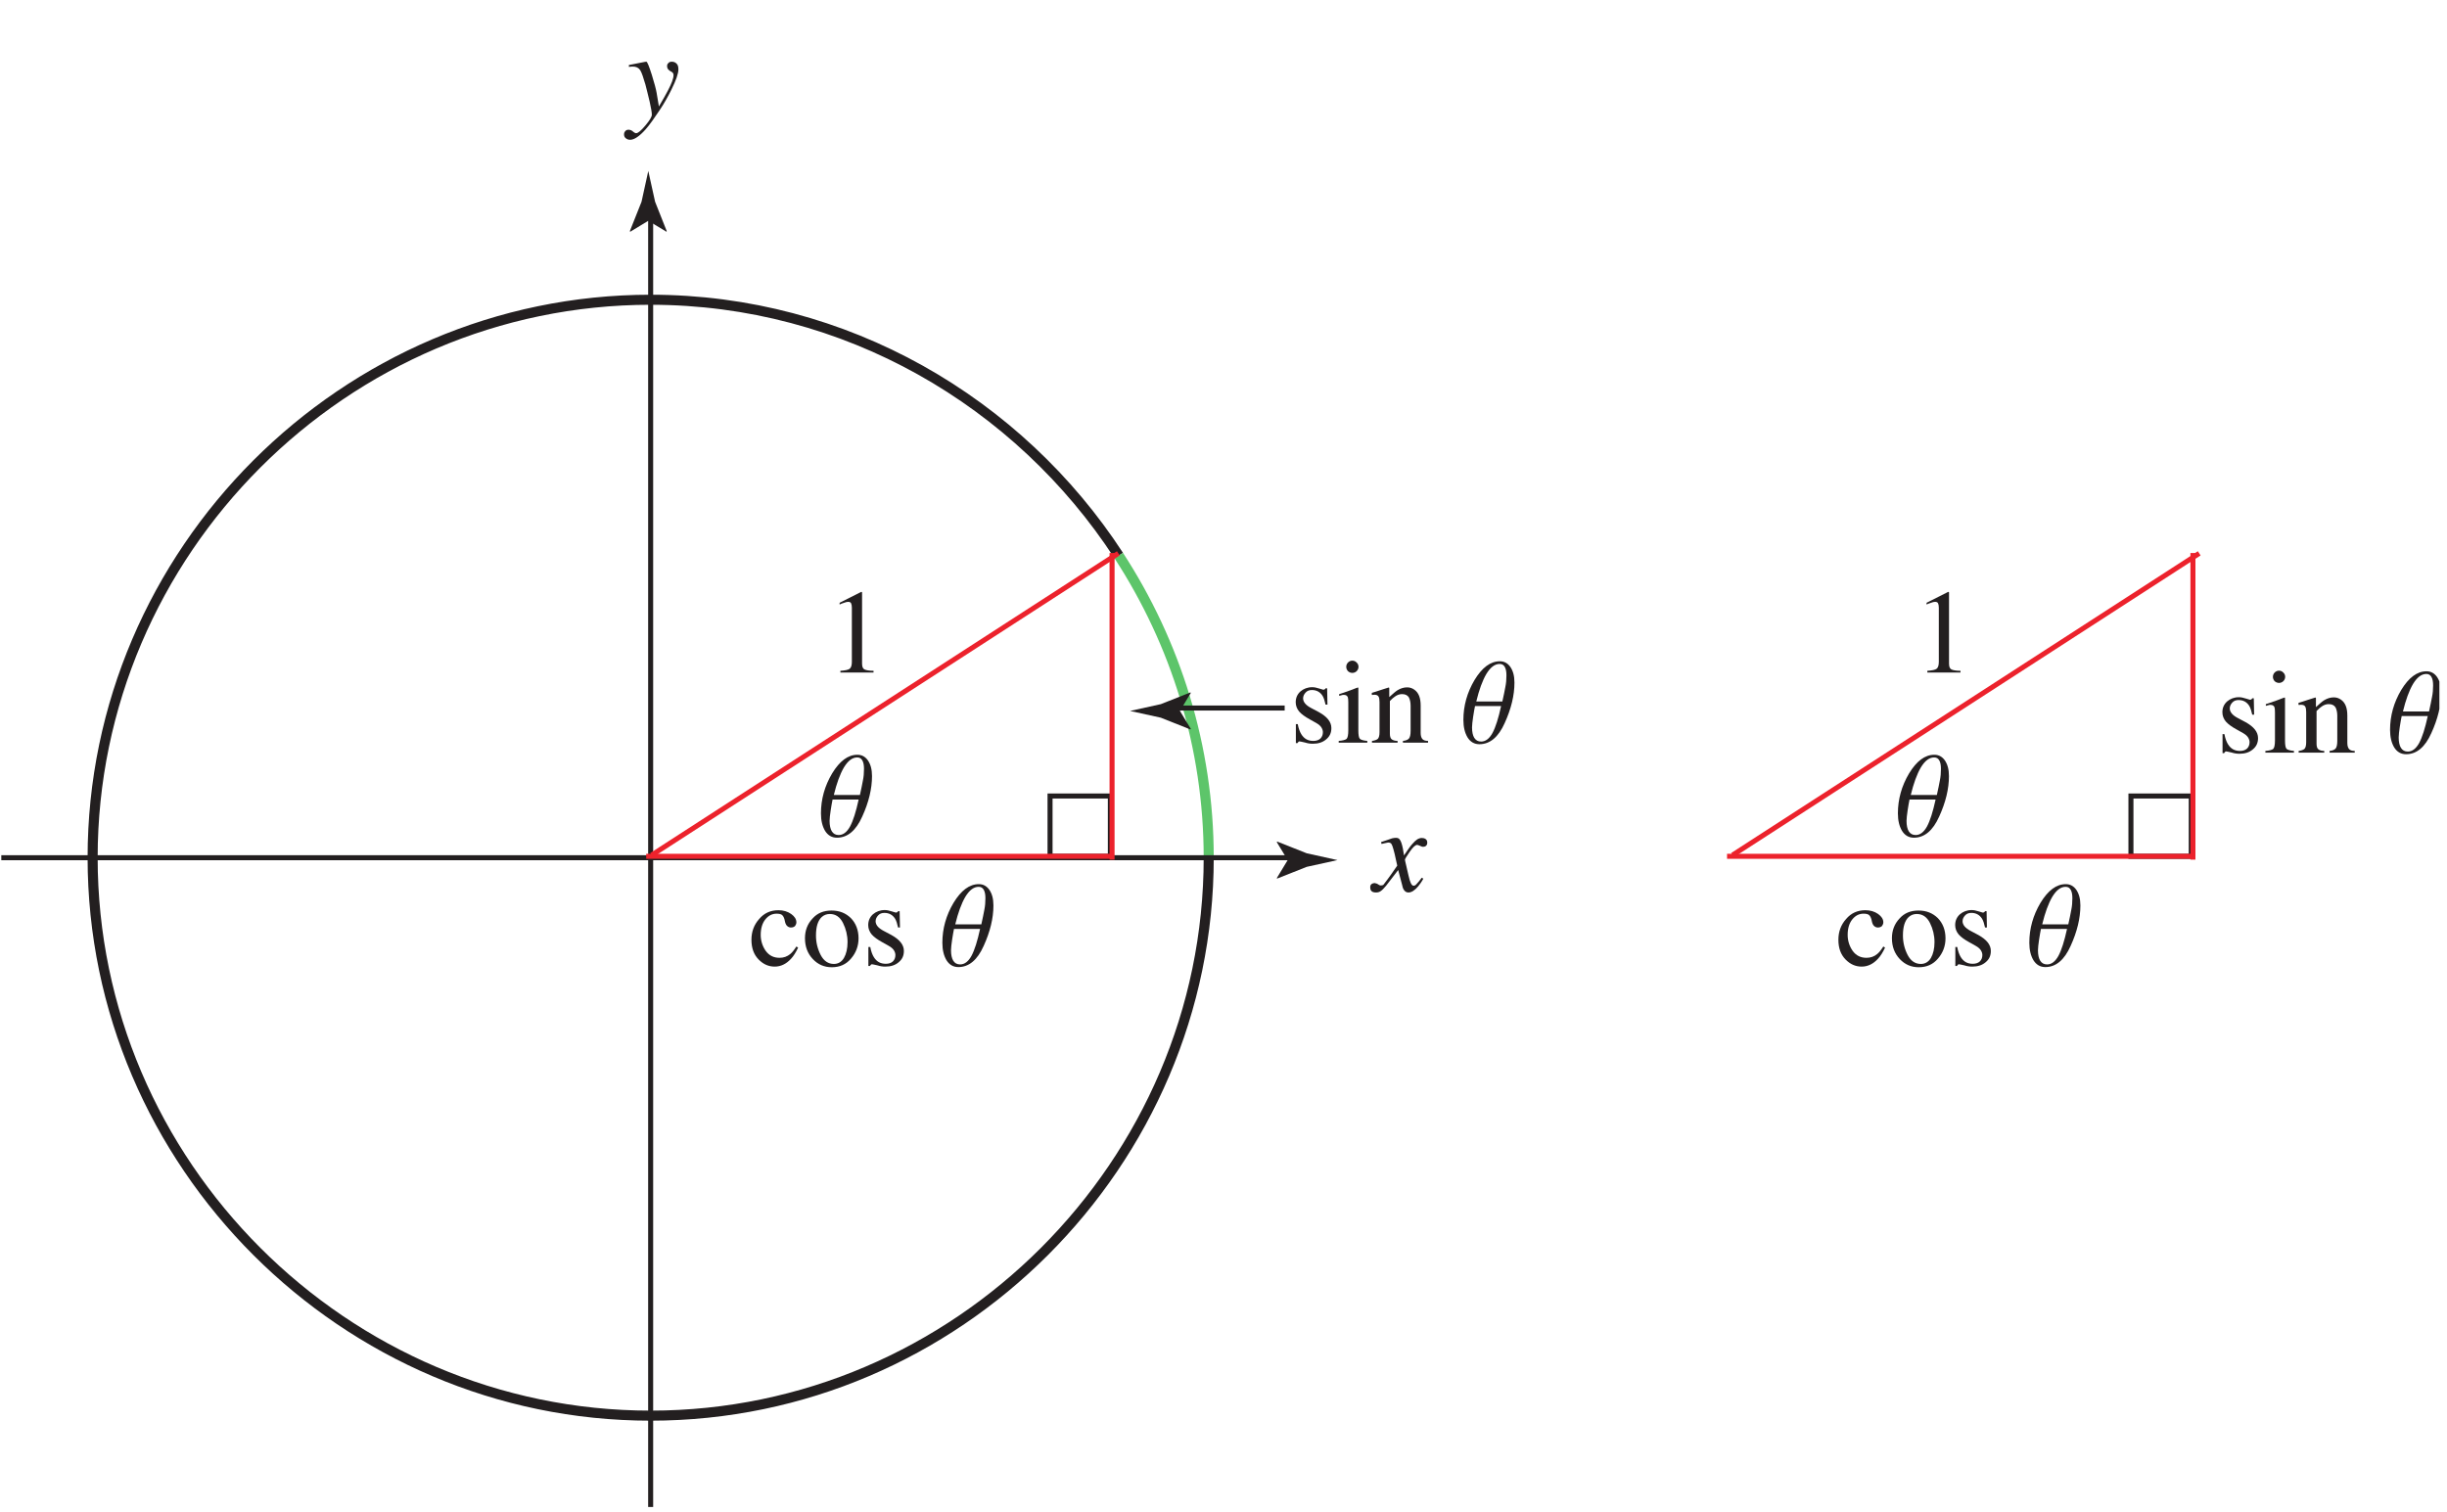 <?xml version="1.0" encoding="UTF-8"?>
<svg xmlns="http://www.w3.org/2000/svg" xmlns:xlink="http://www.w3.org/1999/xlink" width="243.37" height="150.45" viewBox="0 0 243.37 150.45">
<defs>
<g>
<g id="glyph-0-0">
<path d="M 8.375 0 L 8.375 -7.922 L 0.188 -7.922 L 0.188 0 Z M 1.281 -1.094 L 1.281 -6.844 L 7.297 -6.844 L 7.297 -1.094 Z M 1.281 -1.094 "/>
</g>
<g id="glyph-0-1">
<path d="M 2.969 -5.5 C 2.188 -5.5 1.547 -5.219 1.047 -4.625 C 0.531 -4.047 0.281 -3.359 0.281 -2.562 C 0.281 -1.734 0.516 -1.094 0.984 -0.609 C 1.453 -0.125 1.984 0.109 2.594 0.109 C 3.203 0.109 3.75 -0.156 4.219 -0.672 C 4.469 -0.938 4.703 -1.312 4.922 -1.781 L 4.75 -1.891 C 4.531 -1.547 4.344 -1.312 4.156 -1.156 C 3.844 -0.891 3.484 -0.766 3.078 -0.766 C 2.5 -0.766 2.047 -0.984 1.703 -1.453 C 1.375 -1.922 1.203 -2.469 1.203 -3.047 C 1.203 -3.688 1.359 -4.203 1.656 -4.578 C 1.969 -4.969 2.344 -5.156 2.781 -5.156 C 3 -5.156 3.172 -5.125 3.297 -5.047 C 3.422 -4.953 3.5 -4.812 3.562 -4.609 L 3.625 -4.328 C 3.672 -4.141 3.75 -4 3.844 -3.922 C 3.953 -3.828 4.078 -3.781 4.203 -3.781 C 4.406 -3.781 4.531 -3.844 4.625 -3.938 C 4.703 -4.047 4.75 -4.172 4.75 -4.297 C 4.75 -4.609 4.578 -4.875 4.234 -5.125 C 3.875 -5.375 3.453 -5.5 2.969 -5.5 Z M 2.969 -5.5 "/>
</g>
<g id="glyph-0-2">
<path d="M 0.297 -2.719 C 0.297 -1.875 0.562 -1.188 1.078 -0.641 C 1.594 -0.094 2.219 0.172 2.969 0.172 C 3.75 0.172 4.391 -0.109 4.875 -0.688 C 5.359 -1.25 5.625 -1.922 5.625 -2.703 C 5.625 -3.531 5.359 -4.203 4.859 -4.719 C 4.344 -5.219 3.719 -5.469 2.938 -5.469 C 2.156 -5.469 1.531 -5.219 1.047 -4.672 C 0.547 -4.141 0.297 -3.484 0.297 -2.719 Z M 2.766 -5.125 C 3.344 -5.125 3.781 -4.828 4.078 -4.234 C 4.375 -3.641 4.531 -3 4.531 -2.328 C 4.531 -1.688 4.406 -1.156 4.172 -0.75 C 3.938 -0.359 3.594 -0.156 3.172 -0.156 C 2.609 -0.156 2.172 -0.453 1.859 -1.047 C 1.547 -1.656 1.391 -2.297 1.391 -2.984 C 1.391 -3.859 1.578 -4.469 1.969 -4.828 C 2.203 -5.031 2.469 -5.125 2.766 -5.125 Z M 2.766 -5.125 "/>
</g>
<g id="glyph-0-3">
<path d="M 0.625 0.047 L 0.781 0.047 C 0.812 0 0.844 -0.031 0.875 -0.078 C 0.906 -0.109 0.938 -0.125 0.984 -0.125 C 1.047 -0.125 1.219 -0.078 1.516 -0.016 C 1.812 0.078 2.062 0.109 2.312 0.109 C 2.859 0.109 3.297 -0.031 3.641 -0.328 C 4 -0.625 4.156 -0.984 4.156 -1.453 C 4.156 -2.062 3.734 -2.578 2.922 -3.031 L 2.156 -3.438 C 1.609 -3.719 1.344 -4.047 1.344 -4.406 C 1.344 -4.625 1.438 -4.812 1.594 -4.984 C 1.75 -5.156 1.953 -5.234 2.219 -5.234 C 2.672 -5.234 3.031 -5.047 3.281 -4.656 C 3.406 -4.453 3.5 -4.141 3.578 -3.781 L 3.766 -3.781 L 3.734 -5.406 L 3.578 -5.406 C 3.562 -5.359 3.531 -5.328 3.5 -5.312 C 3.484 -5.281 3.422 -5.266 3.344 -5.266 C 3.328 -5.266 3.172 -5.312 2.922 -5.391 C 2.688 -5.469 2.469 -5.516 2.25 -5.516 C 1.781 -5.516 1.391 -5.359 1.078 -5.094 C 0.766 -4.812 0.609 -4.453 0.609 -4.016 C 0.609 -3.672 0.734 -3.359 0.953 -3.094 C 1.188 -2.828 1.531 -2.578 2.016 -2.312 L 2.656 -1.953 C 2.906 -1.812 3.078 -1.656 3.172 -1.5 C 3.266 -1.344 3.312 -1.188 3.312 -1.047 C 3.312 -0.781 3.234 -0.578 3.062 -0.406 C 2.891 -0.25 2.656 -0.172 2.359 -0.172 C 1.844 -0.172 1.453 -0.375 1.172 -0.828 C 1.031 -1.047 0.891 -1.406 0.812 -1.844 L 0.625 -1.844 Z M 0.625 0.047 "/>
</g>
<g id="glyph-0-4">
</g>
<g id="glyph-0-5">
<path d="M 0.984 -7.547 C 0.984 -7.375 1.047 -7.234 1.156 -7.109 C 1.281 -7 1.422 -6.938 1.594 -6.938 C 1.75 -6.938 1.906 -7 2.016 -7.109 C 2.141 -7.234 2.203 -7.375 2.203 -7.547 C 2.203 -7.703 2.141 -7.859 2.016 -7.969 C 1.906 -8.094 1.75 -8.156 1.594 -8.156 C 1.422 -8.156 1.281 -8.094 1.156 -7.969 C 1.047 -7.859 0.984 -7.703 0.984 -7.547 Z M 0.234 0 L 3.078 0 L 3.078 -0.172 C 2.703 -0.203 2.453 -0.281 2.344 -0.375 C 2.234 -0.484 2.188 -0.781 2.188 -1.203 L 2.188 -5.406 C 2.188 -5.422 2.188 -5.469 2.172 -5.484 C 2.141 -5.484 2.078 -5.469 1.953 -5.422 C 1.703 -5.312 1.219 -5.141 0.531 -4.906 L 0.281 -4.828 L 0.281 -4.656 C 0.484 -4.703 0.594 -4.734 0.641 -4.75 C 0.688 -4.75 0.719 -4.75 0.766 -4.75 C 0.953 -4.75 1.078 -4.672 1.141 -4.516 C 1.172 -4.422 1.188 -4.25 1.188 -4 L 1.188 -1.219 C 1.188 -0.766 1.125 -0.484 1.016 -0.375 C 0.906 -0.281 0.641 -0.203 0.234 -0.172 Z M 0.234 0 "/>
</g>
<g id="glyph-0-6">
<path d="M 0.219 0 L 2.766 0 L 2.766 -0.172 C 2.516 -0.172 2.312 -0.234 2.188 -0.328 C 2.062 -0.422 2 -0.609 2 -0.891 L 2 -4.141 C 2.203 -4.359 2.375 -4.5 2.516 -4.594 C 2.734 -4.75 2.969 -4.828 3.203 -4.828 C 3.531 -4.828 3.75 -4.719 3.891 -4.5 C 4 -4.281 4.062 -4 4.062 -3.672 L 4.062 -1.172 C 4.062 -0.781 4 -0.531 3.891 -0.406 C 3.781 -0.281 3.578 -0.203 3.297 -0.172 L 3.297 0 L 5.797 0 L 5.797 -0.172 C 5.531 -0.172 5.344 -0.234 5.234 -0.359 C 5.125 -0.484 5.062 -0.688 5.062 -0.969 L 5.062 -3.688 C 5.062 -4.453 4.859 -4.969 4.438 -5.266 C 4.219 -5.422 3.984 -5.5 3.719 -5.5 C 3.391 -5.5 3.078 -5.406 2.766 -5.219 C 2.562 -5.094 2.297 -4.859 1.938 -4.531 L 1.938 -5.375 C 1.938 -5.422 1.938 -5.438 1.922 -5.469 C 1.922 -5.469 1.906 -5.484 1.875 -5.484 L 1.328 -5.312 C 0.734 -5.109 0.359 -5 0.203 -4.953 L 0.203 -4.75 C 0.266 -4.75 0.297 -4.75 0.328 -4.75 C 0.375 -4.766 0.406 -4.766 0.438 -4.766 C 0.672 -4.766 0.828 -4.703 0.891 -4.547 C 0.938 -4.453 0.969 -4.281 0.969 -4.031 L 0.969 -1.047 C 0.969 -0.703 0.906 -0.484 0.797 -0.375 C 0.688 -0.281 0.484 -0.203 0.219 -0.172 Z M 0.219 0 "/>
</g>
<g id="glyph-0-7">
<path d="M 3.531 -8.016 L 3.469 -8.016 L 1.328 -6.938 L 1.328 -6.766 C 1.469 -6.828 1.609 -6.891 1.781 -6.938 C 1.938 -7 2.062 -7.031 2.172 -7.031 C 2.328 -7.031 2.422 -6.984 2.469 -6.891 C 2.516 -6.797 2.547 -6.641 2.547 -6.453 L 2.547 -1.062 C 2.547 -0.703 2.469 -0.484 2.328 -0.375 C 2.188 -0.266 1.875 -0.203 1.406 -0.172 L 1.406 0 L 4.703 0 L 4.703 -0.172 C 4.25 -0.172 3.953 -0.234 3.797 -0.312 C 3.641 -0.391 3.562 -0.578 3.562 -0.891 L 3.562 -7.906 C 3.562 -7.953 3.562 -7.969 3.562 -7.969 C 3.562 -7.984 3.547 -8 3.531 -8.016 Z M 3.531 -8.016 "/>
</g>
<g id="glyph-1-0">
<path d="M 5.234 0 L 5.234 -9.562 L 0.75 -9.562 L 0.75 0 Z M 1.5 -8.812 L 4.484 -8.812 L 4.484 -0.75 L 1.5 -0.75 Z M 1.5 -8.812 "/>
</g>
<g id="glyph-1-1">
<path d="M 5.016 -7.531 C 4.75 -7.906 4.406 -8.094 3.969 -8.094 C 3.031 -8.094 2.203 -7.469 1.453 -6.234 C 0.719 -5 0.344 -3.672 0.344 -2.266 C 0.344 -1.547 0.484 -0.984 0.75 -0.531 C 1.031 -0.078 1.422 0.156 1.938 0.156 C 2.984 0.156 3.828 -0.547 4.453 -1.953 C 5.094 -3.359 5.422 -4.703 5.422 -5.969 C 5.422 -6.641 5.281 -7.141 5.016 -7.531 Z M 4.516 -5.531 C 4.453 -5.156 4.344 -4.672 4.219 -4.094 L 1.625 -4.094 C 1.906 -5.25 2.234 -6.156 2.625 -6.828 C 3.031 -7.5 3.469 -7.828 3.953 -7.828 C 4.203 -7.828 4.359 -7.719 4.469 -7.516 C 4.578 -7.312 4.625 -7.047 4.625 -6.688 C 4.625 -6.281 4.594 -5.906 4.516 -5.531 Z M 3.234 -0.953 C 2.922 -0.391 2.547 -0.109 2.109 -0.109 C 1.797 -0.109 1.578 -0.234 1.422 -0.484 C 1.281 -0.719 1.203 -1.062 1.203 -1.516 C 1.203 -1.766 1.25 -2.125 1.312 -2.562 C 1.375 -3.031 1.453 -3.375 1.5 -3.641 L 4.094 -3.641 C 3.828 -2.422 3.547 -1.531 3.234 -0.953 Z M 3.234 -0.953 "/>
</g>
<g id="glyph-2-0">
<path d="M 9.172 0 L 9.172 -7.797 L -0.109 -7.797 L -0.109 0 Z M 0.969 -1.078 L 0.969 -6.719 L 8.094 -6.719 L 8.094 -1.078 Z M 0.969 -1.078 "/>
</g>
<g id="glyph-2-1">
<path d="M -0.328 -0.391 C -0.328 -0.281 -0.312 -0.172 -0.266 -0.094 C -0.172 0.062 0 0.125 0.25 0.125 C 0.438 0.125 0.594 0.078 0.719 -0.016 C 0.844 -0.094 1.031 -0.281 1.25 -0.547 L 2.453 -2.109 L 2.828 -0.688 C 2.875 -0.438 2.938 -0.25 3.016 -0.141 C 3.125 0.031 3.281 0.125 3.469 0.125 C 3.781 0.125 4.094 -0.078 4.438 -0.484 C 4.609 -0.688 4.797 -0.953 4.953 -1.25 L 4.797 -1.344 C 4.578 -1.047 4.406 -0.844 4.297 -0.734 C 4.203 -0.609 4.094 -0.547 3.984 -0.547 C 3.875 -0.547 3.766 -0.656 3.688 -0.859 C 3.625 -0.984 3.562 -1.219 3.484 -1.547 C 3.391 -1.906 3.328 -2.25 3.25 -2.562 C 3.172 -2.891 3.125 -3.078 3.125 -3.141 C 3.125 -3.203 3.297 -3.484 3.609 -3.938 C 3.922 -4.391 4.156 -4.609 4.344 -4.609 C 4.344 -4.609 4.391 -4.609 4.422 -4.594 C 4.453 -4.578 4.5 -4.562 4.547 -4.547 L 4.703 -4.484 C 4.75 -4.453 4.781 -4.453 4.812 -4.438 C 4.859 -4.422 4.906 -4.422 4.953 -4.422 C 5.062 -4.422 5.156 -4.453 5.234 -4.531 C 5.312 -4.609 5.344 -4.703 5.344 -4.844 C 5.344 -5.031 5.266 -5.156 5.109 -5.234 C 5.047 -5.266 4.938 -5.297 4.797 -5.297 C 4.656 -5.297 4.5 -5.25 4.344 -5.156 C 4.203 -5.062 4.031 -4.906 3.859 -4.703 C 3.656 -4.484 3.391 -4.094 3.031 -3.562 L 2.922 -4.234 C 2.828 -4.703 2.719 -5.016 2.594 -5.156 C 2.516 -5.266 2.391 -5.312 2.234 -5.312 C 2.125 -5.312 2.016 -5.297 1.859 -5.266 C 1.719 -5.219 1.562 -5.172 1.406 -5.109 L 0.75 -4.891 L 0.797 -4.703 C 0.922 -4.734 1.031 -4.75 1.141 -4.781 C 1.297 -4.812 1.406 -4.844 1.453 -4.844 C 1.609 -4.844 1.719 -4.797 1.781 -4.703 C 1.844 -4.609 1.906 -4.438 1.984 -4.156 C 2.062 -3.891 2.141 -3.562 2.219 -3.172 C 2.312 -2.781 2.359 -2.562 2.359 -2.547 C 1.859 -1.812 1.516 -1.344 1.375 -1.156 C 1.156 -0.859 1.031 -0.688 0.984 -0.641 C 0.922 -0.594 0.844 -0.578 0.75 -0.578 C 0.719 -0.578 0.688 -0.578 0.672 -0.578 C 0.641 -0.578 0.609 -0.594 0.578 -0.609 L 0.375 -0.734 C 0.328 -0.75 0.281 -0.781 0.234 -0.781 C 0.172 -0.797 0.141 -0.812 0.094 -0.812 C 0 -0.812 -0.094 -0.781 -0.188 -0.719 C -0.281 -0.656 -0.328 -0.547 -0.328 -0.391 Z M -0.328 -0.391 "/>
</g>
<g id="glyph-2-2">
<path d="M -0.312 1.938 C -0.312 2.109 -0.25 2.234 -0.125 2.328 C 0 2.422 0.125 2.469 0.297 2.469 C 0.703 2.469 1.219 2.125 1.844 1.422 C 2.234 0.984 2.688 0.328 3.234 -0.484 C 3.672 -1.141 4.062 -1.828 4.406 -2.531 C 4.859 -3.453 5.094 -4.109 5.094 -4.531 C 5.094 -4.812 5.031 -5.016 4.906 -5.109 C 4.797 -5.234 4.625 -5.297 4.438 -5.297 C 4.281 -5.297 4.156 -5.25 4.094 -5.156 C 4 -5.078 3.969 -4.984 3.969 -4.859 C 3.969 -4.719 4.016 -4.609 4.094 -4.516 C 4.188 -4.438 4.25 -4.375 4.312 -4.344 L 4.406 -4.297 C 4.5 -4.25 4.547 -4.188 4.578 -4.125 C 4.609 -4.062 4.609 -4 4.609 -3.938 C 4.609 -3.641 4.422 -3.125 4.047 -2.422 C 3.859 -2.062 3.562 -1.531 3.156 -0.844 L 2.922 -2.234 C 2.859 -2.594 2.703 -3.172 2.453 -3.984 C 2.172 -4.859 2 -5.297 1.906 -5.297 L 1.766 -5.281 L 0.172 -4.969 L 0.172 -4.781 C 0.312 -4.797 0.406 -4.812 0.469 -4.812 C 0.531 -4.812 0.562 -4.812 0.578 -4.812 C 0.891 -4.812 1.125 -4.703 1.297 -4.453 C 1.453 -4.203 1.609 -3.719 1.812 -3.031 C 1.953 -2.516 2.078 -1.953 2.234 -1.328 C 2.375 -0.688 2.453 -0.266 2.453 -0.031 C 2.453 0.188 2.234 0.547 1.812 1.047 C 1.391 1.547 1.094 1.812 0.891 1.812 C 0.859 1.812 0.828 1.812 0.797 1.797 C 0.766 1.781 0.734 1.766 0.719 1.75 L 0.641 1.703 C 0.547 1.625 0.484 1.562 0.406 1.531 C 0.328 1.5 0.234 1.469 0.141 1.469 C 0 1.469 -0.125 1.516 -0.188 1.609 C -0.281 1.703 -0.312 1.812 -0.312 1.938 Z M -0.312 1.938 "/>
</g>
</g>
<clipPath id="clip-0">
<path clip-rule="nonzero" d="M 0.129 85 L 129 85 L 129 86 L 0.129 86 Z M 0.129 85 "/>
</clipPath>
<clipPath id="clip-1">
<path clip-rule="nonzero" d="M 64 21 L 65 21 L 65 149.902 L 64 149.902 Z M 64 21 "/>
</clipPath>
<clipPath id="clip-2">
<path clip-rule="nonzero" d="M 237 66 L 242.613 66 L 242.613 76 L 237 76 Z M 237 66 "/>
</clipPath>
</defs>
<path fill="none" stroke-width="10" stroke-linecap="butt" stroke-linejoin="miter" stroke="rgb(13.73%, 12.16%, 12.549%)" stroke-opacity="1" stroke-miterlimit="4" d="M 1200.854 645.826 C 1200.854 341.396 950.253 90.835 645.824 90.835 C 341.395 90.835 90.834 341.396 90.834 645.826 C 90.834 950.294 341.395 1200.855 645.824 1200.855 C 839.89 1200.855 1012.041 1099.039 1111.387 946.373 " transform="matrix(0.1, 0, 0, -0.1, 0.129, 149.902)"/>
<path fill="none" stroke-width="10" stroke-linecap="butt" stroke-linejoin="miter" stroke="rgb(36.523%, 77.017%, 41.763%)" stroke-opacity="1" stroke-miterlimit="4" d="M 1111.387 946.373 C 1167.882 859.534 1200.854 756.228 1200.854 645.826 " transform="matrix(0.1, 0, 0, -0.1, 0.129, 149.902)"/>
<g fill="rgb(13.73%, 12.16%, 12.549%)" fill-opacity="1">
<use xlink:href="#glyph-0-1" x="74.455" y="96.042"/>
<use xlink:href="#glyph-0-2" x="79.763" y="96.042"/>
<use xlink:href="#glyph-0-3" x="85.741" y="96.042"/>
<use xlink:href="#glyph-0-4" x="90.392" y="96.042"/>
</g>
<g fill="rgb(13.73%, 12.16%, 12.549%)" fill-opacity="1">
<use xlink:href="#glyph-1-1" x="93.381" y="96.042"/>
</g>
<g fill="rgb(13.73%, 12.16%, 12.549%)" fill-opacity="1">
<use xlink:href="#glyph-0-3" x="128.258" y="73.873"/>
<use xlink:href="#glyph-0-5" x="132.909" y="73.873"/>
<use xlink:href="#glyph-0-6" x="136.233" y="73.873"/>
<use xlink:href="#glyph-0-4" x="142.211" y="73.873"/>
</g>
<g fill="rgb(13.73%, 12.16%, 12.549%)" fill-opacity="1">
<use xlink:href="#glyph-1-1" x="145.2" y="73.873"/>
</g>
<g fill="rgb(13.73%, 12.16%, 12.549%)" fill-opacity="1">
<use xlink:href="#glyph-0-7" x="82.176" y="66.898"/>
</g>
<g fill="rgb(13.73%, 12.16%, 12.549%)" fill-opacity="1">
<use xlink:href="#glyph-1-1" x="81.305" y="83.172"/>
</g>
<path fill="none" stroke-width="5" stroke-linecap="square" stroke-linejoin="miter" stroke="rgb(13.73%, 12.16%, 12.549%)" stroke-opacity="1" stroke-miterlimit="4" d="M 1043.052 707.221 L 1103.036 707.221 L 1103.036 647.237 L 1043.052 647.237 Z M 1043.052 707.221 " transform="matrix(0.1, 0, 0, -0.1, 0.129, 149.902)"/>
<g clip-path="url(#clip-0)">
<path fill="none" stroke-width="5" stroke-linecap="square" stroke-linejoin="miter" stroke="rgb(13.73%, 12.16%, 12.549%)" stroke-opacity="1" stroke-miterlimit="4" d="M 2.504 645.826 L 1289.183 645.826 " transform="matrix(0.1, 0, 0, -0.1, 0.129, 149.902)"/>
</g>
<path fill-rule="nonzero" fill="rgb(13.73%, 12.16%, 12.549%)" fill-opacity="1" d="M 128.07 85.555 L 126.977 83.758 L 127.039 83.719 L 129.965 84.879 C 130.984 85.105 132.004 85.328 133.023 85.555 C 132.004 85.777 130.984 86 129.965 86.227 L 127.039 87.387 L 126.977 87.359 L 128.07 85.555 "/>
<g clip-path="url(#clip-1)">
<path fill="none" stroke-width="5" stroke-linecap="square" stroke-linejoin="miter" stroke="rgb(13.73%, 12.16%, 12.549%)" stroke-opacity="1" stroke-miterlimit="4" d="M 645.824 2.506 L 645.824 1289.184 " transform="matrix(0.1, 0, 0, -0.1, 0.129, 149.902)"/>
</g>
<path fill-rule="nonzero" fill="rgb(13.73%, 12.16%, 12.549%)" fill-opacity="1" d="M 64.477 21.961 L 62.684 23.051 L 62.641 22.992 L 63.805 20.066 C 64.027 19.047 64.254 18.027 64.477 17.004 C 64.703 18.027 64.926 19.047 65.152 20.066 L 66.312 22.992 L 66.281 23.051 L 64.477 21.961 "/>
<path fill="none" stroke-width="5" stroke-linecap="square" stroke-linejoin="miter" stroke="rgb(92.322%, 13.478%, 17.372%)" stroke-opacity="1" stroke-miterlimit="4" d="M 648.882 649.746 L 1108.878 947.236 " transform="matrix(0.1, 0, 0, -0.1, 0.129, 149.902)"/>
<path fill="none" stroke-width="5" stroke-linecap="square" stroke-linejoin="miter" stroke="rgb(92.322%, 13.478%, 17.372%)" stroke-opacity="1" stroke-miterlimit="4" d="M 1104.722 946.413 L 1104.722 646.414 " transform="matrix(0.1, 0, 0, -0.1, 0.129, 149.902)"/>
<path fill="none" stroke-width="5" stroke-linecap="square" stroke-linejoin="miter" stroke="rgb(92.322%, 13.478%, 17.372%)" stroke-opacity="1" stroke-miterlimit="4" d="M 1103.899 647.237 L 643.903 647.237 " transform="matrix(0.1, 0, 0, -0.1, 0.129, 149.902)"/>
<g fill="rgb(13.73%, 12.16%, 12.549%)" fill-opacity="1">
<use xlink:href="#glyph-0-1" x="182.559" y="96.042"/>
<use xlink:href="#glyph-0-2" x="187.868" y="96.042"/>
<use xlink:href="#glyph-0-3" x="193.846" y="96.042"/>
<use xlink:href="#glyph-0-4" x="198.497" y="96.042"/>
</g>
<g fill="rgb(13.73%, 12.16%, 12.549%)" fill-opacity="1">
<use xlink:href="#glyph-1-1" x="201.486" y="96.042"/>
</g>
<g fill="rgb(13.73%, 12.16%, 12.549%)" fill-opacity="1">
<use xlink:href="#glyph-0-3" x="220.421" y="74.869"/>
<use xlink:href="#glyph-0-5" x="225.072" y="74.869"/>
<use xlink:href="#glyph-0-6" x="228.396" y="74.869"/>
<use xlink:href="#glyph-0-4" x="234.374" y="74.869"/>
</g>
<g clip-path="url(#clip-2)">
<g fill="rgb(13.73%, 12.16%, 12.549%)" fill-opacity="1">
<use xlink:href="#glyph-1-1" x="237.363" y="74.869"/>
</g>
</g>
<g fill="rgb(13.73%, 12.16%, 12.549%)" fill-opacity="1">
<use xlink:href="#glyph-0-7" x="190.281" y="66.898"/>
</g>
<g fill="rgb(13.73%, 12.16%, 12.549%)" fill-opacity="1">
<use xlink:href="#glyph-1-1" x="188.414" y="83.172"/>
</g>
<path fill="none" stroke-width="5" stroke-linecap="square" stroke-linejoin="miter" stroke="rgb(13.73%, 12.16%, 12.549%)" stroke-opacity="1" stroke-miterlimit="4" d="M 2118.062 707.221 L 2178.046 707.221 L 2178.046 647.237 L 2118.062 647.237 Z M 2118.062 707.221 " transform="matrix(0.1, 0, 0, -0.1, 0.129, 149.902)"/>
<path fill="none" stroke-width="5" stroke-linecap="square" stroke-linejoin="miter" stroke="rgb(92.322%, 13.478%, 17.372%)" stroke-opacity="1" stroke-miterlimit="4" d="M 1723.892 649.746 L 2183.887 947.236 " transform="matrix(0.1, 0, 0, -0.1, 0.129, 149.902)"/>
<path fill="none" stroke-width="5" stroke-linecap="square" stroke-linejoin="miter" stroke="rgb(92.322%, 13.478%, 17.372%)" stroke-opacity="1" stroke-miterlimit="4" d="M 2179.732 946.413 L 2179.732 646.414 " transform="matrix(0.1, 0, 0, -0.1, 0.129, 149.902)"/>
<path fill="none" stroke-width="5" stroke-linecap="square" stroke-linejoin="miter" stroke="rgb(92.322%, 13.478%, 17.372%)" stroke-opacity="1" stroke-miterlimit="4" d="M 2178.908 647.237 L 1718.873 647.237 " transform="matrix(0.1, 0, 0, -0.1, 0.129, 149.902)"/>
<path fill="none" stroke-width="5" stroke-linecap="butt" stroke-linejoin="miter" stroke="rgb(13.73%, 12.16%, 12.549%)" stroke-opacity="1" stroke-miterlimit="4" d="M 1276.402 794.727 L 1171.371 794.727 " transform="matrix(0.1, 0, 0, -0.1, 0.129, 149.902)"/>
<path fill-rule="nonzero" fill="rgb(13.73%, 12.16%, 12.549%)" fill-opacity="1" d="M 117.352 70.719 L 118.441 72.512 L 118.379 72.555 L 115.453 71.391 C 114.434 71.168 113.414 70.941 112.395 70.719 C 113.414 70.492 114.434 70.27 115.453 70.043 L 118.379 68.883 L 118.441 68.914 L 117.352 70.719 "/>
<g fill="rgb(13.73%, 12.16%, 12.549%)" fill-opacity="1">
<use xlink:href="#glyph-2-1" x="136.606" y="88.653"/>
</g>
<g fill="rgb(13.73%, 12.16%, 12.549%)" fill-opacity="1">
<use xlink:href="#glyph-2-2" x="62.377" y="11.435"/>
</g>
</svg>
